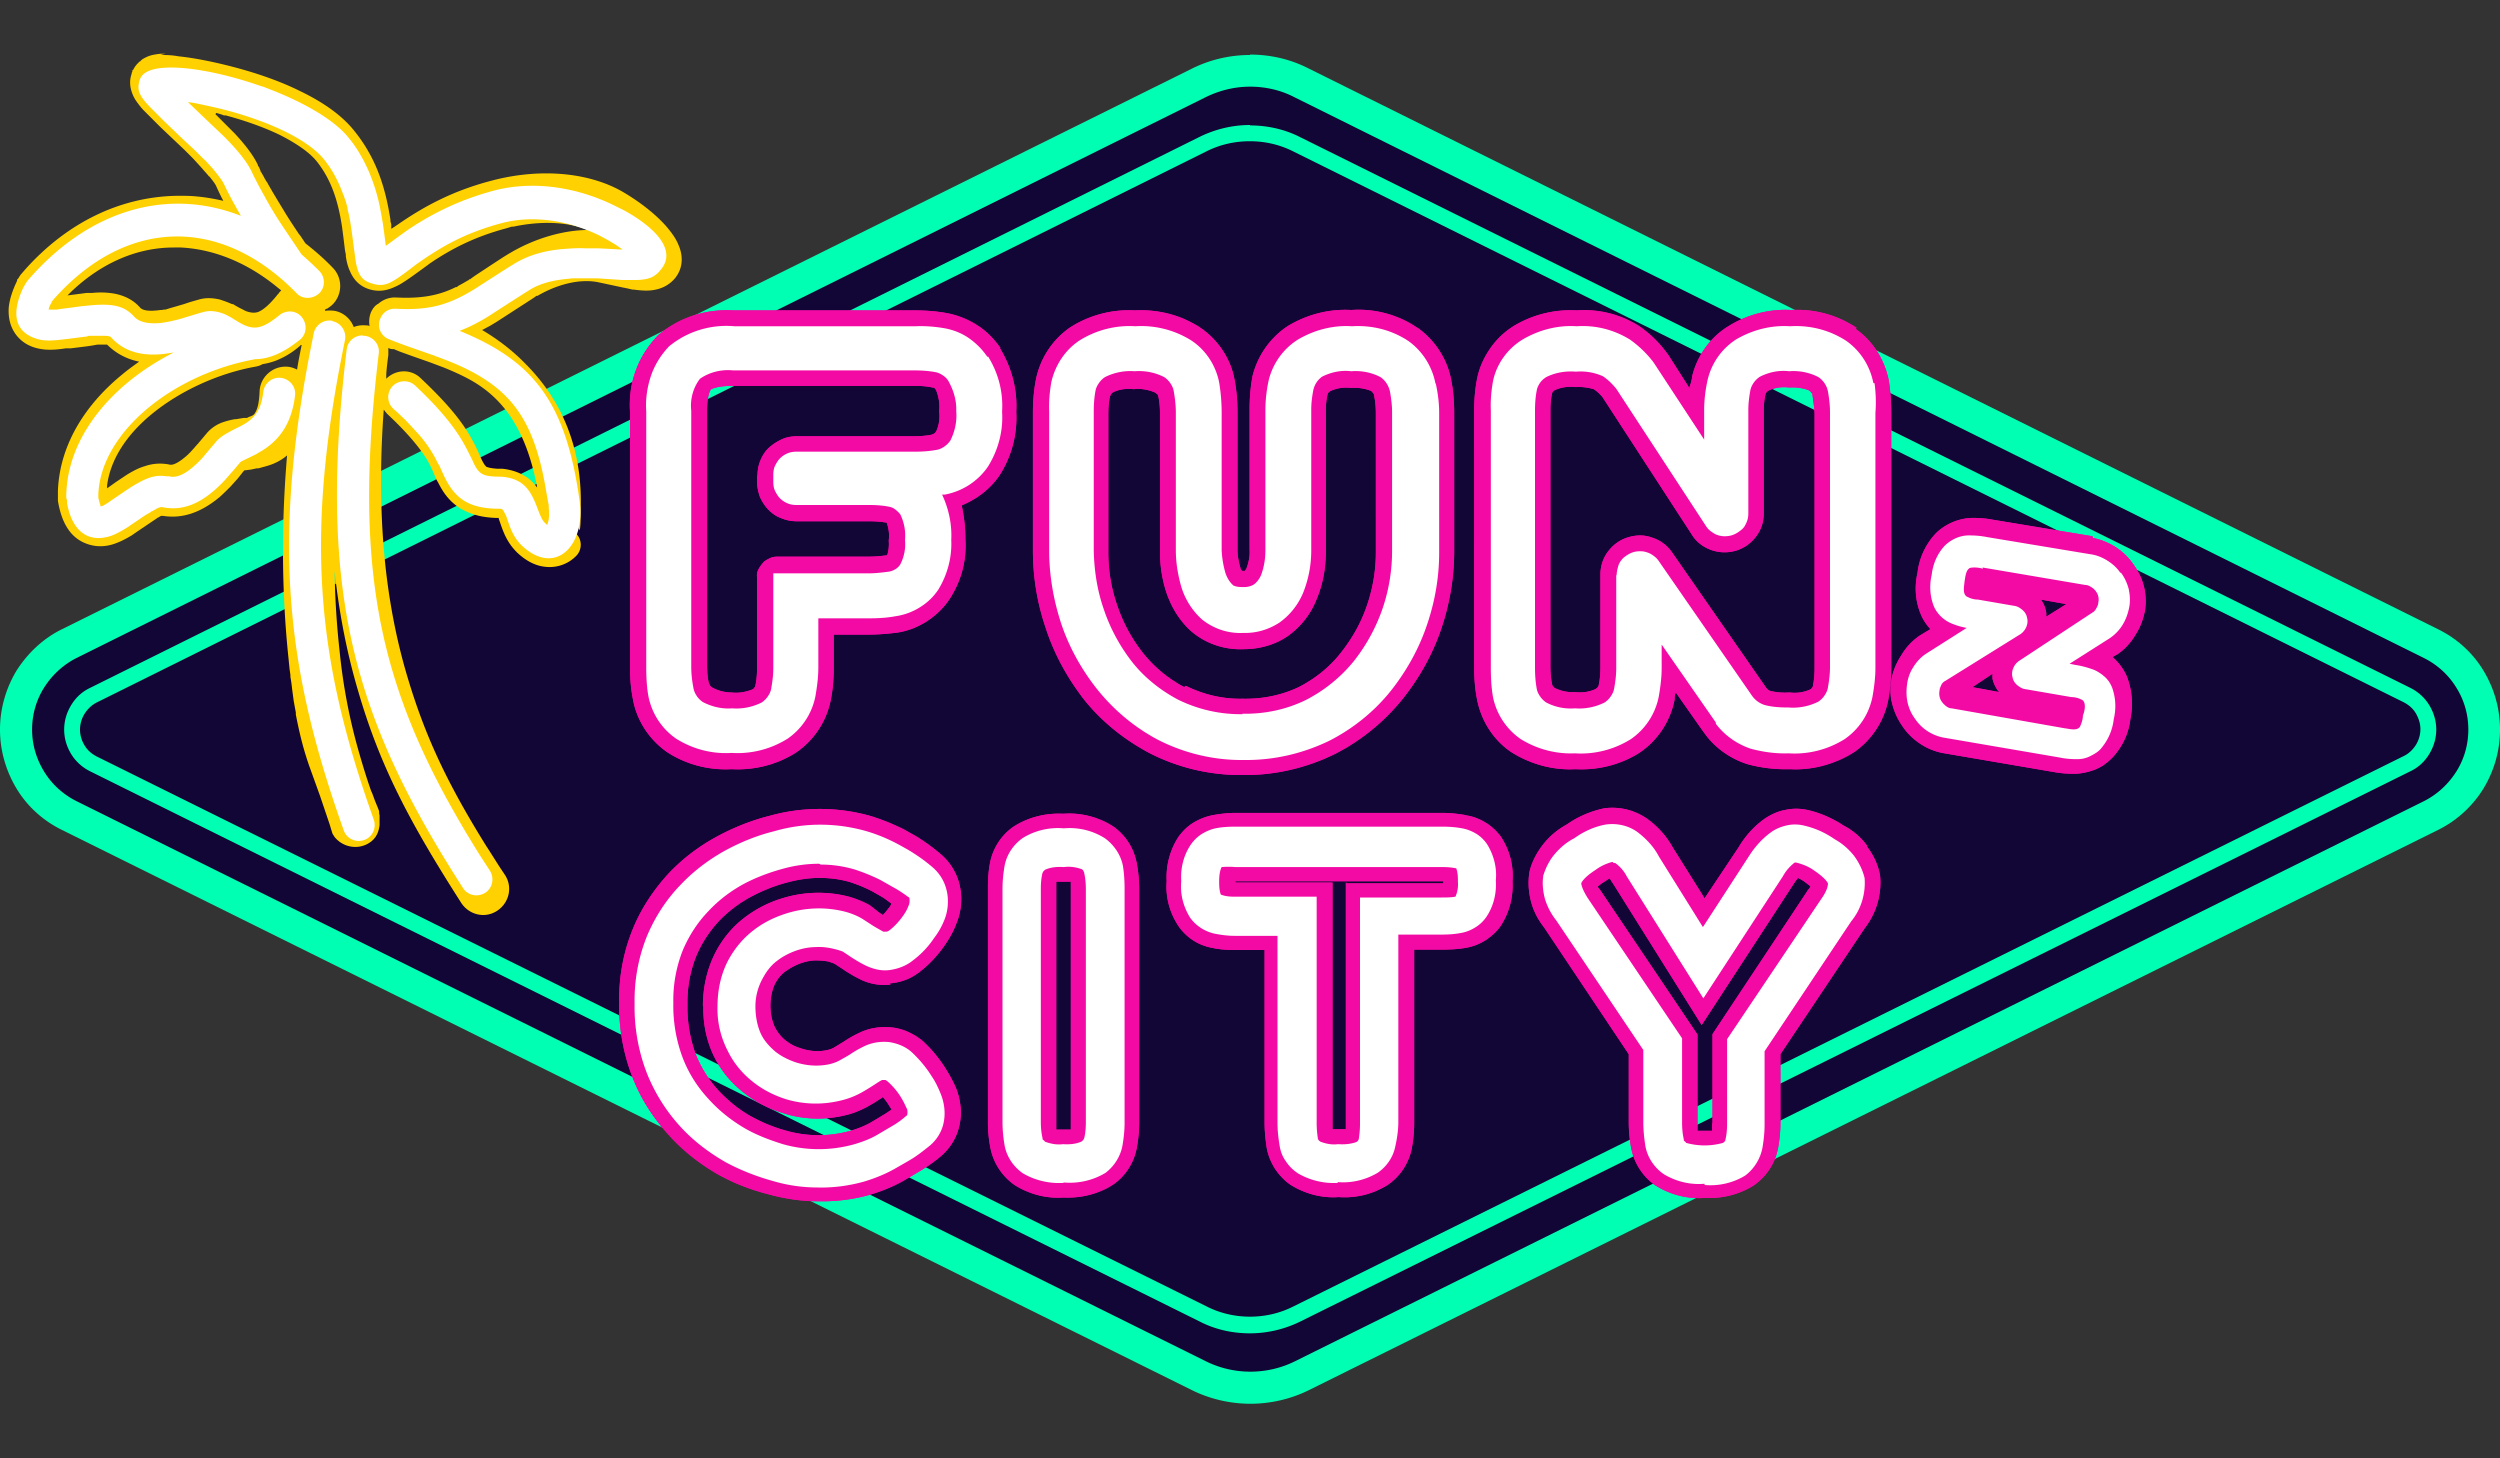 <?xml version="1.0" encoding="UTF-8"?> <svg xmlns="http://www.w3.org/2000/svg" viewBox="0 0 600 350"><rect x="0" y="0" width="600" height="350" fill="#333333" stroke="none"/><path d="m312.3 330.1 271.1-134.5c3.8-1.9 7.1-4.8 9.3-8.5 2.3-3.6 3.5-7.8 3.5-12.1s-1.2-8.5-3.5-12.1-5.5-6.6-9.3-8.5L312.3 19.9a27.47 27.47 0 0 0-24.6 0L16.6 154.4c-3.8 1.9-7.1 4.8-9.3 8.5-2.3 3.6-3.5 7.8-3.5 12.1s1.2 8.5 3.5 12.1 5.5 6.6 9.3 8.5l271.3 134.5c3.8 1.9 8 2.8 12.2 2.8s8.4-1 12.2-2.8z" fill="#110635"></path><path d="M300 13.2a31.3 31.3 0 0 0-14 3.3L14.9 151c-4.5 2.2-8.2 5.7-10.9 9.9-2.6 4.3-4 9.2-4 14.2s1.4 9.9 4 14.2 6.4 7.7 10.9 9.9l271.3 134.5c4.3 2.1 9.1 3.2 13.9 3.2s9.6-1.1 13.9-3.2l271.1-134.5c4.5-2.2 8.3-5.7 10.9-9.9 2.6-4.3 4-9.1 4-14.2s-1.4-9.9-4-14.2-6.4-7.7-10.9-9.9L314 16.4c-4.3-2.2-9.1-3.3-14-3.3zm0 7.6c3.7 0 7.3.8 10.6 2.5l271.1 134.6c3.2 1.6 5.9 4 7.8 7.1 1.9 3 2.9 6.5 2.9 10.1s-1 7.1-2.9 10.1-4.6 5.5-7.8 7.1L310.6 326.8c-3.3 1.6-6.9 2.4-10.5 2.4s-7.2-.8-10.5-2.4L18.4 192.3c-3.2-1.6-5.9-4-7.8-7.1s-2.9-6.5-2.9-10.1 1-7.1 2.9-10.1 4.6-5.5 7.8-7.1l271-134.6c3.3-1.6 6.9-2.5 10.6-2.5zm0 9.2c-4.2 0-8.3 1-12 2.8L21.6 165.1c-1.9.9-3.4 2.3-4.5 4.1s-1.7 3.8-1.7 5.9.6 4.1 1.7 5.9 2.7 3.2 4.5 4.1L288 317.2c3.7 1.9 7.8 2.8 12 2.8s8.3-1 12-2.8l266.5-132.1c1.9-.9 3.4-2.3 4.5-4.1s1.7-3.8 1.7-5.9-.6-4.1-1.7-5.9-2.7-3.2-4.5-4.1L312 32.9c-3.7-1.9-7.9-2.8-12-2.8zm0 3.9c3.6 0 7.1.8 10.3 2.4l266.5 132.2c1.2.6 2.3 1.5 3 2.7s1.1 2.5 1.1 3.8-.4 2.7-1.1 3.8-1.7 2.1-3 2.7L310.3 313.6c-3.2 1.6-6.7 2.4-10.3 2.4s-7.1-.8-10.3-2.4l-266.4-132c-1.2-.6-2.3-1.5-3-2.7-.7-1.1-1.1-2.5-1.1-3.8s.4-2.7 1.1-3.8 1.7-2.1 2.9-2.7L289.6 36.3c3.2-1.6 6.7-2.4 10.3-2.4z" fill="#00ffb2"></path><g fill="#f30aa4" fill-rule="evenodd"><use href="#a"></use><use href="#a"></use></g><path d="M196.3 285c-3.6 0-7.2-.5-10.6-1.5-4-1.1-7.9-2.6-11.6-4.6-4-2.3-7.7-5.1-10.8-8.5-3.4-3.7-6.1-8-8-12.7-2.1-5.4-3.1-11.1-3-16.8-.1-5.6.9-11.1 3-16.3 1.9-4.5 4.6-8.7 8-12.2 3.1-3.3 6.8-6.1 10.8-8.3 3.7-2 7.6-3.6 11.7-4.6 7.2-2.1 14.9-2.1 22.2 0 2.7.8 5.3 1.9 7.7 3.2 2 1.1 3.2 1.8 3.6 2.1 1.6 1 3.2 2.2 4.7 3.5 1.1 1 2 2.2 2.6 3.6s.9 2.9.9 4.4c0 1.6-.3 3.2-.9 4.6a17.55 17.55 0 0 1-2.4 4.2 21.84 21.84 0 0 1-5.1 5.4c-1.6 1.3-3.5 2-5.5 2.3s-4-.2-5.9-1.1c-1.2-.6-2.4-1.3-3.6-2.1l-1.8-1.2c-.7-.3-1.5-.5-2.3-.7-1.3-.3-2.8-.5-4.1-.4-1.6 0-3.2.3-4.7.8-1.7.6-3.3 1.4-4.7 2.5-1.5 1.1-2.6 2.6-3.5 4.3-1.1 2-1.7 4.3-1.7 6.6s.4 4.6 1.3 6.6c.8 1.7 2.1 3.1 3.5 4.3 1.4 1.1 3 1.9 4.7 2.5 2.7.9 5.6 1.1 8.3.5.8-.2 1.7-.5 2.4-.9.9-.5 1.8-1 2.6-1.5 1-.7 2.1-1.3 3.3-1.9 1.9-.9 3.9-1.2 6-1 2 .3 4 1.1 5.5 2.5 1.8 1.7 3.4 3.6 4.7 5.7.9 1.3 1.6 2.8 2.2 4.3s.9 3.1.9 4.6-.3 3-.9 4.3-1.5 2.5-2.7 3.5c-1.5 1.2-3 2.4-4.7 3.4l-3.3 1.9c-2.4 1.4-5.1 2.5-7.8 3.3-3.6 1-7.4 1.5-11.2 1.4zm.3-77.7c-2.9 0-5.8.4-8.7 1.2-3.3.9-6.5 2.1-9.5 3.7-3.1 1.7-6 3.9-8.4 6.5-2.6 2.7-4.6 5.8-6.1 9.3a32.49 32.49 0 0 0-2.3 12.7c-.1 4.5.7 9.1 2.3 13.3 1.4 3.6 3.5 6.9 6.1 9.7 2.5 2.8 5.4 5.1 8.6 7 2.9 1.7 6.1 2.9 9.3 3.9a31.42 31.42 0 0 0 17.2 0c2-.6 3.9-1.3 5.7-2.4l3.4-2c1.2-.7 2.3-1.5 3.3-2.4 0 0 .3 0 .3-.8s-.1-.8-.3-1.2c-.4-.9-.8-1.7-1.3-2.5-.8-1.3-1.8-2.5-3-3.6a3.04 3.04 0 0 0-.7-.5h-.8c-.6.3-1.2.7-1.8 1.1-1.1.7-2.2 1.4-3.3 2-1.5.8-3 1.4-4.7 1.8-4.4 1.1-9 1-13.3-.3-2.8-.9-5.4-2.2-7.7-4-2.6-2-4.7-4.5-6.1-7.3-1.8-3.4-2.7-7.1-2.6-10.9 0-3.7.7-7.4 2.4-10.8 1.5-2.9 3.6-5.5 6.2-7.5 2.3-1.8 4.9-3.1 7.7-4 4.6-1.5 9.6-1.7 14.3-.5 1.5.4 3 1 4.3 1.8l2.3 1.5c.8.5 1.7 1 2.6 1.5h.7c.4 0 .7-.3 1-.5a16.73 16.73 0 0 0 3.1-3.4c.5-.7.9-1.4 1.2-2.2.2-.4.3-.8.3-1.2 0-.7 0-.9-.3-1-1.2-.9-2.4-1.7-3.7-2.4l-3-1.7c-2-1-4-1.8-6.1-2.5-2.7-.8-5.4-1.2-8.2-1.2zm58.6 76.6c-3.4.2-6.8-.6-9.7-2.3-2.3-1.6-3.9-4-4.4-6.7-.3-1.8-.5-3.7-.5-5.6v-56c0-1.9.2-3.7.5-5.5.5-2.7 2.1-5.1 4.4-6.7 2.9-1.8 6.4-2.6 9.8-2.3 3.5-.3 6.9.5 9.9 2.4 2.2 1.6 3.8 4 4.3 6.6.3 1.9.4 3.7.4 5.6v56c0 1.9-.2 3.7-.5 5.5-.5 2.7-2 5-4.1 6.6-3 1.8-6.5 2.6-10 2.3zm.1-75.8c-1.5-.1-3 0-4.4.6-.6.4-.6.7-.7.8-.3 1.2-.4 2.5-.4 3.8v55.9c0 1.3.1 2.6.4 3.9 0 .2 0 .4.2.5s.3.3.4.4c1.3.5 2.8.8 4.3.6 1.5.1 3 0 4.4-.6.6-.4.6-.7.7-.8.3-1.2.4-2.5.4-3.8v-56c0-1.3-.1-2.6-.4-3.9 0-.2-.1-.3-.2-.5a.78.78 0 0 0-.4-.4c-1.4-.5-2.8-.7-4.3-.5zm65.8 75.8a17.1 17.1 0 0 1-9.6-2.3c-1.2-.8-2.1-1.7-2.9-2.9-.8-1.1-1.3-2.4-1.5-3.8-.3-1.8-.5-3.6-.5-5.4v-44.9h-10.3c-1.6 0-3.1-.2-4.7-.5-2.4-.5-4.6-1.9-6-3.9-1.6-2.6-2.4-5.6-2.1-8.7-.2-3 .5-6 2.1-8.5a9.58 9.58 0 0 1 2.6-2.7c1.1-.7 2.2-1.2 3.5-1.5 1.5-.3 3.1-.4 4.7-.4h49.8c1.6 0 3.1.1 4.7.4 1.2.2 2.4.7 3.4 1.3s1.9 1.5 2.6 2.5c1.6 2.6 2.4 5.6 2.1 8.7.2 3-.5 6-2.1 8.5-.7 1.1-1.6 2-2.7 2.7s-2.3 1.2-3.5 1.4c-1.5.3-3.1.4-4.7.4h-10.4v45c0 1.9-.3 3.9-.7 5.7-.5 2.7-2.1 5-4.3 6.5-2.9 1.7-6.3 2.5-9.6 2.2zm-24.6-75.8c-1.1-.1-2.2-.1-3.3 0 0 0-.6.9-.6 3.3 0 1.1 0 2.2.4 3.3 1 .4 2.1.5 3.2.5H316v54.3a24.33 24.33 0 0 0 .3 3.8s0 .3.6.7c1.3.5 2.8.8 4.2.6 1.5.1 3 0 4.4-.5.5-.3.5-.5.6-.7a23.08 23.08 0 0 0 .3-3.7v-54.3h19.7c1.1 0 2.1 0 3.2-.2.5-1.1.7-2.3.6-3.5 0-1.1 0-2.2-.4-3.3-1-.2-2-.3-3.1-.3h-49.8zm112.6 76c-3.4.3-6.8-.5-9.8-2.3-2.3-1.6-3.9-4-4.4-6.7-.3-1.9-.5-3.7-.5-5.7V252l-20.9-31.1c-1.2-1.5-2.1-3.2-2.7-5.1-.5-1.9-.7-3.8-.4-5.7.6-1.9 1.5-3.7 2.8-5.2s2.8-2.8 4.6-3.7c2.2-1.6 4.8-2.8 7.5-3.3 2.7-.4 5.5.2 7.7 1.8 2.1 1.6 3.9 3.5 5.1 5.8l10.6 17 11.1-17.1c1.4-2.2 3.2-4.2 5.3-5.7 1.1-.8 2.4-1.3 3.7-1.6a9 9 0 0 1 4 0c2.7.6 5.2 1.7 7.5 3.3 1.8 1 3.3 2.3 4.6 3.9 1.2 1.6 2.1 3.4 2.6 5.4.3 3.7-.8 7.5-3.2 10.4l-20.8 31.2v17.6c0 1.9-.2 3.7-.5 5.5a10.97 10.97 0 0 1-4.1 6.7c-2.9 1.8-6.4 2.6-9.8 2.3zm-22-77.2h-.3c-1.4.4-2.7 1-3.9 1.9-3.1 2-3.4 3.2-3.4 3.2s0 1.1 1.6 3.6l22.6 33.6v20.2c0 1.3.1 2.7.4 4 0 .2 0 .4.2.5s.3.3.4.4c2.9.8 5.9.8 8.8 0 .6-.4.6-.7.6-.8.3-1.2.4-2.5.4-3.8v-20.3l22.5-33.5c1.8-2.5 1.7-3.7 1.7-3.9 0 0-.4-1.1-3.2-3-1.2-.9-2.6-1.5-4.1-1.9-.1 0-.3-.1-.4-.1s-.3 0-.4.1c-1.1.9-2 1.9-2.7 3.2l-19.1 29.3-18.4-29.3c-.6-1.2-1.5-2.2-2.5-3-.2-.2-.4-.2-.7-.2z" fill="#fff"></path><g fill="#f30aa4" fill-rule="evenodd"><use href="#b"></use><use href="#b"></use></g><path d="M508.9 137.5c-.8-1.2-1.9-2.2-3.2-3s-2.6-1.3-4.1-1.5l-24.7-4.1c-1.5-.3-2.9-.4-4.4-.4-2.1 0-4.1.9-5.7 2.4-1.8 1.9-2.9 4.4-3.2 7.1-.6 2.6-.4 5.3.6 7.7.9 1.9 2.6 3.4 4.6 4.1 1 .4 2.1.7 3.2.9l-9.6 6.1c-1.3.8-2.4 2-3.2 3.3-.8 1.2-1.3 2.6-1.5 4.1s-.2 2.9.1 4.3a10.31 10.31 0 0 0 1.8 4c.8 1.2 1.9 2.3 3.2 3.1s2.7 1.3 4.1 1.5l27.4 4.7c1.4.3 2.8.4 4.2.4 1.1 0 2.1-.2 3.1-.7s1.9-1 2.6-1.8c1.7-2 2.8-4.4 3.1-7.1.6-2.5.5-5.1-.4-7.6-.4-1-1-1.9-1.8-2.6s-1.7-1.3-2.7-1.7c-1.4-.5-2.8-.9-4.2-1.1l-1.5-.3 9.6-6.1c1.2-.8 2.3-1.9 3.1-3.2s1.3-2.7 1.6-4.2.2-2.9-.1-4.4c-.4-1.5-1-2.8-1.9-4zm-33.1-1.3 24.7 4.2c.5 0 .9.2 1.4.5s.8.6 1.1 1 .5.8.6 1.3.1.9 0 1.4c0 .5-.3 1.1-.6 1.6-.2.3-.4.6-.8.8l-17.6 11.6c-.6.4-1.1 1-1.4 1.7s-.4 1.5-.2 2.2c.1.7.5 1.4 1.1 1.9s1.2.9 2 1l11 1.9c1 0 2 .3 2.8.8.8.8.4 2.7 0 3.6 0 .9-.3 1.8-.7 2.7-.7 1.1-2.6.5-3.6.4l-27.2-4.8c-.5 0-.9-.2-1.3-.5a4.74 4.74 0 0 1-1-1c-.3-.4-.5-.8-.6-1.3s-.1-1 0-1.5c0-.5.3-1 .5-1.5a2.36 2.36 0 0 1 .9-.8l18-11.2c.6-.4 1.1-1 1.4-1.7s.4-1.5.2-2.2c-.1-.7-.5-1.4-1.1-1.9s-1.2-.9-2-1l-8.7-1.5c-1 0-1.9-.3-2.8-.8-.9-.8-.5-2.4-.4-3.6.2-1.1.3-2.7 1.3-3.2 1-.2 2.1-.1 3.1.2zm-26.2-44.3c-.8-4.1-3.1-7.7-6.5-10.1-4-2.6-8.7-3.8-13.5-3.5-4.6-.3-9.1.9-13 3.2-3.5 2.3-5.9 5.8-6.8 9.8-.5 2.3-.8 4.7-.8 7.1v7.1l-11.8-18-.4-.6c-1.6-2.1-3.5-3.9-5.6-5.4-3.9-2.4-8.3-3.5-12.8-3.2-4.6-.3-9.1.9-13 3.2-1.8 1.1-3.4 2.6-4.6 4.3s-2.1 3.7-2.5 5.8c-.4 2.3-.6 4.6-.5 6.9v61.6c0 2.4.1 4.7.5 7.1a16.16 16.16 0 0 0 6.7 10.2c3.9 2.4 8.4 3.6 13 3.4 4.7.3 9.4-.9 13.4-3.4a16.16 16.16 0 0 0 6.7-10.2c.4-2.3.7-4.6.7-6.9v-5.6l13 18.7v.3c2.1 2.8 5.1 4.9 8.4 6 3 .8 6 1.2 9.1 1.1 4.7.3 9.4-.9 13.4-3.4a16.16 16.16 0 0 0 6.7-10.2c.4-2.3.7-4.6.7-6.9V99.1c.2-2.4.1-4.7-.2-7.1zm-61.7 46.2v22.2c0 1.6-.2 3.3-.5 4.9-.1.7-.4 1.3-.8 1.9s-.9 1.1-1.5 1.5c-2.2 1.1-4.7 1.6-7.1 1.4a12.64 12.64 0 0 1-6.9-1.4c-.6-.4-1.1-.9-1.5-1.5s-.7-1.2-.8-1.9c-.3-1.7-.4-3.3-.4-5V98.6c0-1.6.1-3.2.4-4.8.1-.7.4-1.3.8-1.9s.9-1 1.5-1.4c2.2-1.1 4.7-1.5 7.1-1.3a13.17 13.17 0 0 1 6.5 1.1c1.2.8 2.3 1.9 3.2 3l21.7 33.2c.5.7 1.2 1.2 1.9 1.6s1.6.6 2.4.6c.7 0 1.5-.1 2.2-.4s1.3-.7 1.9-1.2.9-1.1 1.2-1.8.4-1.4.4-2.2V98.4c0-1.6.2-3.2.5-4.8.3-1.3 1.2-2.5 2.3-3.2 2.2-1.1 4.6-1.6 7-1.3 2.4-.2 4.9.3 7 1.4 1.2.8 2 2 2.3 3.4.3 1.7.5 3.3.5 5v61.2c0 1.6-.2 3.3-.5 4.9-.1.7-.4 1.3-.8 1.9s-.9 1.1-1.5 1.5c-2.2 1.1-4.7 1.6-7.1 1.4-2 0-3.9-.1-5.8-.6-1.2-.4-2.2-1.1-3-2.2L398 134.5c-.5-.7-1.2-1.2-1.9-1.6-.8-.4-1.6-.6-2.4-.6s-1.5.1-2.2.4-1.3.7-1.9 1.2c-.5.5-1 1.2-1.2 1.9s-.4 1.5-.4 2.2zM344.5 92c-.8-4.1-3.1-7.7-6.4-10.1-4-2.7-8.8-3.9-13.6-3.6-4.6-.3-9.1.9-13 3.2-3.5 2.2-6 5.7-7 9.7-.5 2.3-.8 4.7-.8 7.1V132c0 2-.3 4-1 5.9-.4 1-1 1.8-1.8 2.4-.7.4-1.5.6-2.3.6-.9 0-1.8 0-2.6-.4-.9-.8-1.5-1.8-1.9-3-.5-1.7-.8-3.5-.9-5.4v-33c0-2.4-.2-4.9-.6-7.3-.8-4.1-3.2-7.8-6.7-10.1-4-2.5-8.7-3.7-13.4-3.4-4.7-.3-9.4.9-13.4 3.4-3.5 2.3-5.9 6-6.8 10.1-.4 2.4-.6 4.7-.5 7.1v33.2c0 5.9 1 11.7 2.8 17.3 1.9 5.8 4.9 11.2 8.7 16 4 5 9 9.2 14.7 12.2 6.3 3.2 13.4 4.9 20.5 4.8 7.1.1 14.1-1.5 20.5-4.6 5.7-2.9 10.8-7 14.8-12 3.8-4.8 6.8-10.2 8.7-15.9 1.9-5.6 2.9-11.4 2.9-17.3V99.1c0-2.4-.3-4.7-.8-7zm-46.2 79.4c-5.4.1-10.7-1.1-15.6-3.5-4.3-2.3-8.2-5.4-11.2-9.3-2.9-3.8-5.2-8.1-6.7-12.7-1.5-4.4-2.2-9.1-2.3-13.8V98.9c0-1.7.1-3.4.4-5 .1-.7.4-1.3.8-1.9s.9-1.1 1.5-1.5c2.2-1.1 4.7-1.6 7.1-1.4a13.34 13.34 0 0 1 7.1 1.4c.6.4 1.1.9 1.5 1.5s.7 1.2.8 1.9c.3 1.7.5 3.4.5 5.1v33.1c0 2.9.5 5.9 1.3 8.7.9 3 2.6 5.7 4.9 7.8 2.8 2.3 6.4 3.5 10 3.3 3.1.1 6.1-.8 8.7-2.5 2.5-1.8 4.4-4.2 5.6-7a27.26 27.26 0 0 0 2-10.2V98.3c0-1.6.2-3.1.5-4.7.3-1.3 1-2.4 2.1-3.2 2.2-1.1 4.6-1.6 7-1.3 2.4-.2 4.9.3 7 1.4 1.2.8 2 2.1 2.3 3.5.3 1.7.5 3.3.5 5v33.3a42.96 42.96 0 0 1-2.3 13.8 42.97 42.97 0 0 1-6.9 12.6c-3.1 3.8-6.9 6.9-11.3 9.2-4.8 2.4-10.1 3.5-15.5 3.4zM237 85.7c-1.2-1.8-2.7-3.3-4.4-4.5s-3.7-2-5.8-2.4c-2.3-.4-4.7-.6-7-.5h-43.5c-5.7-.5-11.3 1.2-15.7 4.8-2 2.1-3.5 4.5-4.4 7.2s-1.3 5.6-1.1 8.4v61.4c0 2.3.1 4.6.5 6.9.8 4.2 3.2 7.9 6.7 10.3 4 2.5 8.6 3.7 13.3 3.4 4.7.3 9.4-.9 13.4-3.4a16.16 16.16 0 0 0 6.7-10.2c.4-2.3.7-4.6.7-6.9v-11.8h12c2.2 0 4.4-.1 6.5-.5 2.1-.3 4-1 5.8-2.1s3.3-2.5 4.5-4.3c2.2-3.6 3.3-7.8 3.1-11.9.2-3.7-.6-7.5-2.2-10.9h.7c4.2-.8 7.9-3.2 10.3-6.7 2.5-4 3.7-8.6 3.4-13.2.3-4.7-.9-9.3-3.4-13.3zm-51.4 28.5v1.5c0 .7.1 1.5.4 2.1s.7 1.3 1.2 1.8 1.1.9 1.8 1.2 1.4.4 2.2.4h17.4c1.6 0 3.2.1 4.7.4.6.1 1.1.3 1.6.7s.9.8 1.2 1.2c.9 1.9 1.3 4 1.1 6.1.2 2-.2 4-1.1 5.8-.3.5-.7.9-1.2 1.2s-1 .5-1.6.6c-1.6.2-3.2.4-4.8.4h-22.9v22.6c0 1.7-.2 3.3-.5 5-.1.7-.4 1.3-.8 1.9s-.9 1.1-1.5 1.5c-2.2 1.1-4.7 1.6-7.1 1.4-2.4.2-4.9-.4-7-1.5-.6-.4-1.1-.9-1.5-1.5s-.7-1.3-.8-2c-.3-1.6-.5-3.3-.5-5V98.6c-.3-2.7.4-5.5 2.1-7.7 2.3-1.6 5.2-2.3 8-2h43.5c1.7 0 3.3.1 4.9.4.7.1 1.3.4 1.9.8s1.1.9 1.4 1.5c1.2 2.2 1.9 4.6 1.8 7.1.2 2.4-.3 4.8-1.4 7-.4.6-.9 1.1-1.5 1.5s-1.2.7-2 .8c-1.7.3-3.3.4-5 .4h-28.4c-.7 0-1.5.1-2.2.4s-1.3.7-1.8 1.2-.9 1.2-1.2 1.8-.4 1.4-.4 2.1z" fill="#fff"></path><path d="M38.5 13.2c1.2 0 2.7 0 4.2.3 4 .4 8.9 1.4 13.8 2.7 5.6 1.5 11 3.4 15.6 5.7 5.6 2.7 10.1 5.9 13 9.6 4.9 6.1 7.3 12.8 8.6 21.2v.4l.2.7v1.1c.1 0 1.7-1.1 1.7-1.1 6.8-4.7 13.7-8.2 22.6-10.5 11.5-3 23.4-2 31.7 3 4 2.4 7.5 5.2 9.9 7.9 1.3 1.5 2.4 3 3 4.5 1.2 2.7 1.2 5.7-.9 8.2-1.6 1.8-3.6 2.6-5.8 2.8-1.2.1-2.5 0-4-.2h-.3l-1.3-.3-1-.2-6.1-1.3c-4.3-.8-9.6.5-14.4 3.3h-.3c0 .1-1.1.8-1.1.8l-1.7 1.1-6.8 4.4-1.5.9-1.5.8-.4.2c3.4 2 7.1 4.7 10.4 8.1 8.4 8.4 13.3 19.4 13.3 33s-.8 2.7-1.8 3.3c0 1.3-.2 2.4-.5 3.5 0 .1.4.3.4.3.1 0 .3.2.4.3l.4.4c1.5 1.5 1.4 4-.1 5.4-2 2-4.8 2.9-7.6 2.5-2.4-.3-4.6-1.6-6.5-3.4-1.4-1.4-2.4-2.9-3.2-4.8l-.4-1-.8-2.3v-.2h-.7c-3-.1-5.5-.7-7.6-1.8l-.8-.4c-2.4-1.5-4-3.4-5.4-6.2l-.4-.7-.4-.9-.6-1.4c-.5-1.1-.9-1.9-1.5-2.9-1.8-2.8-4.6-6.2-9.3-10.6-.3-.3-.6-.7-.9-1.1-1.8 24.9.2 45.8 5.7 64.2 4.3 14.4 9.6 25.6 19 40.7l.4.6 2.6 4.1 1.4 2.1c1.9 2.9 1 6.7-1.9 8.6s-6.7 1-8.6-1.9C98.1 197 91.2 183.8 86 166c-2.7-9.1-4.6-18.7-5.7-29 .1 6.5.5 12.9 1.2 19.2.8 8.1 2.3 15.9 4.3 23.1 1.1 3.9 2.2 7.5 3.3 10.6l.2.4.7 1.9.7 1.7.3.8v.5l.1.5v2.3c-.2 1.8-.9 3.3-2.5 4.3-2.8 1.8-6.6 1-8.5-1.7 0-.1-.3-.5-.3-.5l-.7-2.3-2.3-6.8-2.7-7.5-.4-1.2c-1.1-3.4-1.9-6.7-2.7-10.8v-.5l-.5-2.7-.4-3c-.1-.9-.2-1.8-.4-2.8v-.5l-.2-1.4-.3-3c-1.6-15.5-1.7-31.9-.3-48.3-1.3 1.1-2.8 1.9-4.4 2.4-.3.1-.7.2-1 .3-.5.1-1 .3-1.5.4h-.4l-1.4.3-1.6.2-1.5 1.9-.9 1-.9 1c-.9.9-1.7 1.7-2.6 2.5-4.2 3.5-8.7 5.3-13.6 4.5H38.8c-.2 0-.5.2-.8.4h-.1l-.4.3-.9.6-3.7 2.5-1.3.9c-1.5.9-2.7 1.5-4.1 2-2 .7-4.1.8-6.1.2-4.4-1.3-6.6-5.1-7.5-10.5v-2.4c.4-10.5 6-20.2 15.4-27.9 1.3-1.1 2.7-2.1 4.1-3.1-2.9-.6-5.5-1.9-7.7-4.1h-2.3l-1.1.2-1.3.2-4 .5h-1.2c-1.9.3-3.4.4-4.9.3-2.3-.2-4.4-.9-6.1-2.5-2.1-2-2.9-4.7-2.7-7.6.2-2 .9-4.1 2-6.4v-.3c.1 0 .3-.3.3-.3l.5-.8 1.3-1.5c10.1-11.2 22.7-17.2 36-17.5h1.9c3.2 0 6.4.5 9.5 1.2-.7-1.3-1.2-2.4-1.7-3.5-.2-.5-.8-1.3-1.7-2.4h-.1c0-.1-1.1-1.3-1.1-1.3l-.6-.7-1-1.1-1.1-1.2-2-2-5.8-5.5-2-2-.9-.9-.9-.9c-.8-.8-1.4-1.6-1.9-2.3a8.42 8.42 0 0 1-1.1-2.1c-.5-1.4-.7-2.9-.1-4.6v-.2l.2-.4-.2-.2h.3c.4-.9 1-1.6 1.7-2.2h.1c0-.1.5-.5.5-.5.7-.4 1.3-.7 2-.9s1.5-.3 2.3-.4h1.2zm33.7 69.6-.2.2a19.54 19.54 0 0 1-5.4 3.4c-1.2.5-2.4.8-3.6 1-.5.3-1.1.5-1.7.6-8.9 1.6-18.1 5.8-24.9 11.4-6.2 5.1-9.9 11-10.7 17.1v.7l2.1-1.5 1.5-1 1.2-.8c1.5-.9 2.8-1.6 4.2-2 2-.7 4-.8 6-.4.7.2 1.9-.3 3.6-1.7 1-.8 1.8-1.7 3-3.1l.2-.2 2.1-2.5c1.1-1.3 2.5-2.2 4-2.7a19.07 19.07 0 0 1 2.8-.7h.3l1.8-.3h.8c.3-.2.6-.3.9-.4.5-.2.8-.4 1-.8.6-.9 1-2.5 1.1-5.1.1-3.4 3-6.1 6.4-6 .9 0 1.8.3 2.6.7.3-2 .7-3.9 1.1-5.9zm21 .7v1.7c-.2 1.5-.4 3.1-.5 4.6v1.1c-.1 0 0 0 0 0 2.3-2.3 6-2.4 8.3-.1 5.4 5.1 9 9.2 11.3 13 .7 1.1 1.2 2.1 1.8 3.2l.6 1.3.8 1.8.2.4c.5 1 .8 1.3 1 1.5.4.2 1.2.4 2.7.5h1.2c2.7.3 5 1.2 6.9 2.9.4.4.8.8 1.1 1.2l.3.4-.2-1.2c-2.3-10.9-6.3-17.6-12-22.1l-.8-.6c-2.6-1.9-5.5-3.3-9.4-4.9l-3.2-1.2-5.1-1.8-2.2-.8c-.3-.1-.7-.3-1-.4l-.4-.2c-.4 0-.8 0-1.2-.2zM51.7 27.4l.9.9 1.6 1.6 1.2 1.2.3.3.6.6c2.7 2.9 4.5 5.3 5.6 7.6v.2c.1 0 .4.6.4.6 0 .1.1.3.2.5v.2c.1 0 .9 1.5.9 1.5a9.13 9.13 0 0 0 .8 1.3l.2.4 1.1 1.9 1.2 2 2 3.3c1 1.6 2 3.1 3 4.6l.4.5 1 1.5.2.3c2.3 1.8 4.5 3.7 6.6 5.9 2.4 2.5 2.3 6.4-.1 8.8-.4.4-.9.7-1.3 1h-.2c0 .1-.3.2-.3.2v.3c.7-.1 1.5-.1 2.3 0 2.2.4 3.9 2 4.6 3.9.9-.4 2-.5 3-.4.3 0 .6 0 .8.2-.2-1.1-.1-2.4.4-3.5.4-.8.9-1.5 1.7-1.9a5.97 5.97 0 0 1 4.3-1.5c6.1.3 10.3-.5 14.3-2.5h.3c0-.1.3-.3.3-.3l1.1-.6 1.2-.7c.1 0 .3-.2.4-.3h.2c0-.1 1.5-1.1 1.5-1.1l4.1-2.7 2.3-1.5 1.3-.8.7-.4c5.5-3.2 12.1-5.2 18-5.3h.6-.3c-4.9-2-11.3-2.2-17.9-.8h-.4l-1.3.4c-7.1 1.9-12.7 4.6-18.3 8.4l-.4.3-1.5 1.1-2.5 1.8-1.3.9-1.1.7c-.8.5-1.5.8-2.2 1.1-1.7.7-3.4.9-5.3.4-2.5-.7-4-2.3-4.9-4.4-.5-1.1-.8-2.2-1-3.6v-.4l-.2-1-.4-3.3-.3-2.3c-1-6.6-2.7-11.5-6.1-15.8-1.7-2.1-4.7-4.2-8.8-6.3-3.7-1.8-8.2-3.4-13-4.7h-.5c0-.1-1.8-.6-1.8-.6zm-10 32c-8.8 0-17.4 3.7-24.7 10.7l-.3.3-.5.5 3.1-.4 1.5-.2h1.4c2-.2 3.7-.1 5.4.2 2.4.5 4.4 1.5 6 3.3.6.7 2.1 1 4.9.6.3 0 .5 0 .8-.1h.4l1.3-.4 1.4-.4 1.7-.5 1.5-.5 2.1-.6c1.7-.5 3.4-.4 5.1 0 .9.3 1.8.6 2.9 1.1h.3c0 .1 1.5.9 1.5.9l1 .5c.5.3.9.4 1.3.5.8.2 1.4.2 2.1 0 1.3-.5 2.9-1.9 4.8-4.3l.2-.2.2-.3.2-.2.2-.2-1-.8c-7.2-5.9-15.2-9.1-23.1-9.5h-1.7z" fill="#ffd100"></path><path d="M87.1 80.6h.5c2.1.3 3.6 2.2 3.3 4.3-6.6 54.5.8 82.8 24.3 120.4l2.4 3.7c1.1 1.8.6 4.2-1.2 5.3s-4.2.6-5.3-1.2c-26.3-40.9-34.9-71-27.9-129.2.2-2 1.9-3.4 3.8-3.4zm-7.3-3.5c2.1.4 3.4 2.5 3 4.5-9.6 46.6-7.1 75.8 6.9 115.1.7 2-.3 4.2-2.3 4.9s-4.2-.3-4.9-2.3C68 158.7 65.4 128.1 75.3 80c.4-2.1 2.5-3.4 4.5-3zM62.9 20.7l2.3.9c7.9 3.1 15.1 7.2 18.5 11.5 2 2.4 3.5 5.1 4.8 8 1.3 3.1 2.3 6.3 2.9 9.8.2.9.3 1.8.5 2.8l.3 2.2.4 3.1 3-2.2 1.4-1c1.8-1.3 3.6-2.4 5.5-3.5 4.9-2.8 10.2-5 16.2-6.6 9.4-2.4 19.7-.8 28.7 3.6l.8.4 1.6.8c7.8 4.3 12.6 9.7 8.8 14.2l-.5.6c-1.3 1.3-2.5 1.8-5.3 1.9h-3.4l-6-.4H138.1c-.5 0-1 0-1.6.1-3.7.3-6.7 1.1-9.1 2.5l-1.6 1-3.6 2.3-4.8 3.1c-2.4 1.5-4.7 2.7-7.1 3.6 17.6 7.2 25.5 16.9 28.8 40.8 1.5 11-6 18.2-13.9 10.7-1.3-1.3-2.1-2.6-2.9-4.7l-.8-2.3a.76.76 0 0 0-.2-.4l-.3-.6c-.3-.7-.6-.8-1.1-.8-6.9 0-10.4-2.1-13-7.2l-.4-.8-.9-2c-.1-.3-.2-.5-.4-.7l-.7-1.4a30.75 30.75 0 0 0-4.5-6.3l-1.3-1.4-1.5-1.6-1.8-1.7c-.3-.3-.7-.6-1-.9a3.81 3.81 0 0 1-.2-5.4c1.4-1.5 3.9-1.6 5.4-.2 4.7 4.4 8 8.2 10.2 11.5.9 1.3 1.6 2.6 2.3 3.9l.7 1.4.5 1 .5 1.1c1.3 2.5 2.2 3 6.5 3 4.8.4 6.8 2.6 8.5 7.1l.7 1.8.4.9c.3.6.5.9.8 1.2l.4.4.3.2v-.3c.3-.7.5-2 .3-3.7v-.7l-.5-2.7c-2.9-18.2-8.7-25.6-22.2-31.4l-2-.8-2.1-.8c-.4-.1-.7-.3-1.1-.4l-6-2.1-2.7-1-1.8-.7c-2-.8-2.9-3.1-2-5 .6-1.5 2.1-2.4 3.6-2.3h.2c7.5.4 12-.8 17.4-3.9l1.2-.7 7-4.5 2.4-1.5c.2-.1.3-.2.5-.3 3.5-2.1 7.6-3.2 12.4-3.5 1.5-.1 2.9-.2 4.6-.1h3.1l5.7.3-.4-.3c-1.1-.8-2.4-1.6-3.9-2.4l-1.1-.6c-7.5-3.7-16-5-23.4-3.1-5.3 1.4-10 3.3-14.3 5.8-1.7 1-3.3 2-4.9 3.1l-1.3.9-2.5 1.9c-3.9 2.9-5.4 3.7-8.1 2.9-2.6-.7-3.5-2-4.1-5.2l-.2-1.4-.8-6-.4-2.6-.3-1.5-.3-1.3c0-.2 0-.4-.1-.6l-.3-1.1-.4-1.1c0-.2-.1-.4-.2-.5l-.4-1.1-.5-1.2a27.51 27.51 0 0 0-3.7-6.2c-3.7-4.6-12.5-8.9-23.3-11.8-2.7-.7-5.5-1.3-8-1.8l-1.4-.2 4.6 4.4 2.1 2 1.9 1.8c3.2 3.2 5.3 5.8 6.5 8.1l.3.6c.4.9 1 2 1.6 3.2l1.1 2c.2.3.4.7.6 1.1l1.2 2.1.6 1c.9 1.5 1.9 3 2.9 4.5l3.5 5.2c.1.2.3.4.4.6 1.4 1.2 2.8 2.5 4.2 3.9 1.5 1.5 1.5 4 0 5.4s-4 1.5-5.4 0C53 51.7 30.3 52.3 13 71.7l-.6.7v.2c-.4.6-.6 1.1-.7 1.5v.2h1.9l1.3-.2 1.6-.2 3-.4 2-.2c5.3-.5 8.3 0 10.7 2.7 1.2 1.3 3.3 1.8 6.5 1.5 1.4-.2 2.9-.5 4.7-1l1.3-.4 3.3-1 .8-.2c1-.3 2-.3 3.1-.1 1 .2 2 .5 3 1.1l.4.2 1.8 1.1c3.5 2.1 5.5 2.1 10-1.6 1.7-1.3 4.1-1.1 5.4.6s1.1 4.1-.6 5.4c-3.9 3.1-7.2 4.5-10.4 4.6h-.2c-19.9 3.6-37.1 17.6-37.7 32.4v.9c.2.7.3 1.3.5 1.7v.3h.2c.3 0 .5-.2.9-.4l.8-.5 1-.7 2.8-1.9c4.3-2.9 7-4.2 10-3.7h.7c2.1.6 4.6-.8 7.7-4 .4-.4.8-.9 1.2-1.4l2.3-2.7c.8-1 1.8-1.7 3.1-2.4l.9-.5 1.4-.7c.6-.3 1-.5 1.5-.8 2.7-1.6 4.1-3.6 4.6-7.8.3-2.1 2.2-3.6 4.3-3.3s3.6 2.2 3.3 4.3c-.8 6.6-3.7 10.7-8.3 13.4-.4.2-.8.5-1.2.7l-2.7 1.3-.6.3-.3.2-1.6 1.9-2.2 2.5c-4.7 5-9.5 7.6-15 6.4-.2 0-.7 0-1.5.5l-.9.5c-.2 0-.3.2-.5.3l-1.2.7-3.1 2.1c-.3.2-.5.3-.7.5l-1.3.8c-2.2 1.3-3.5 1.8-5.3 2-4.5.4-7.3-2.8-8.3-8.3v-.8c-.1 0-.2-.6-.2-.6 0-14.3 10.8-27.2 25.8-34.8l-2 .3c-5.4.7-9.9-.4-13.1-4-.2-.2-.7-.3-1.7-.3h-3.6c-.3.1-.5.2-.8.2l-3.9.5-1.7.2c-3.4.4-5 .3-7-.5-4.6-1.9-5-6.3-2.3-12l.4-.7.5-.8c14.7-17.2 33.7-22.6 51.3-15.7l-.9-1.6c-1.3-2.3-2.3-4.2-3.1-5.9-.4-.9-1.4-2.2-2.8-3.9l-1.2-1.3c-.4-.5-.9-.9-1.4-1.4l-1.6-1.6-2.7-2.5-4.6-4.4-1.6-1.6-1.7-1.7c-2.8-2.9-3.5-4.3-2.6-6.9 1.7-4.8 16.3-2.9 29.7 1.9h-.1z" fill="#fff"></path><defs><path id="a" d="M448 203.1c1.6 2 2.7 4.4 3.2 6.9.5 4.6-.9 9.2-3.7 12.8L427.3 253v16.5c0 2.1-.2 4.1-.6 6.2-.7 3.6-2.8 6.7-5.8 8.8-3.5 2.2-7.6 3.2-11.8 3-4.2.3-8.3-.8-11.8-3-3-2.1-5.1-5.3-5.8-8.9a33.6 33.6 0 0 1-.6-6.3V253l-20.3-30.4c-1.5-1.9-2.6-4-3.2-6.4s-.7-4.8-.3-7.1c.6-2.4 1.8-4.6 3.3-6.5a18.25 18.25 0 0 1 5.6-4.7c2.7-1.9 5.7-3.2 9-3.9 3.6-.5 7.3.4 10.3 2.5 2.5 1.8 4.6 4.1 6.1 6.8l7.7 12.3 8.2-12.3c1.6-2.7 3.7-5 6.2-6.8 1.5-1 3.2-1.8 4.9-2.1a12.3 12.3 0 0 1 5.4 0c3.1.7 6 2 8.6 3.7 2.3 1.2 4.3 2.9 5.8 5zm-37 66.5v-21.4l22.8-34.4c0-.1.2-.3.3-.4.2-.3.4-.5.4-.7l-1.3-1c-.5-.4-1.1-.7-1.7-1-.2.3-.6.8-1 1.4L408.4 246l-21.3-34c-.3-.4-.5-.8-.8-1.2-.5.3-.9.6-1.4.9s-1 .7-1.5 1.1l.7.9 23.3 34.6v23.1h3.5v-1.7zm-197.3-33.3c-2.7.3-5.3-.2-7.7-1.5-1.4-.7-2.7-1.5-4-2.4l-1.7-1.1c-.4-.2-.9-.3-1.3-.5-1-.2-2.1-.3-3.2-.3-1.3 0-2.5.3-3.7.7-1.3.5-2.6 1.2-3.7 2s-1.9 1.9-2.5 3.1c-.7 1.6-1 3.3-1 5.1 0 1.7.3 3.4 1 5 .6 1.2 1.4 2.3 2.5 3.2s2.4 1.6 3.8 2c2.1.7 4.3.9 6.4.4.5-.1 1.1-.3 1.6-.6l2.3-1.4c1.2-.8 2.4-1.5 3.7-2.1 2.4-1.2 5.2-1.6 7.9-1.3s5.2 1.5 7.3 3.2c2.1 1.9 4 4.2 5.5 6.6 1 1.6 1.9 3.2 2.6 4.9.7 1.8 1.1 3.8 1.1 5.7a13.88 13.88 0 0 1-1.2 5.7 13.47 13.47 0 0 1-3.5 4.7c-1.6 1.4-3.4 2.6-5.2 3.7l-3.2 1.9c-2.7 1.6-5.6 2.8-8.6 3.7-4.1 1.2-8.4 1.7-12.7 1.6-3.9 0-7.8-.6-11.5-1.6-4.4-1.1-8.6-2.7-12.5-4.9-4.3-2.5-8.3-5.6-11.6-9.3-3.7-4-6.7-8.6-8.7-13.7-2.3-5.8-3.4-12-3.3-18.2-.1-6.1 1-12.1 3.3-17.7 2-4.9 5-9.4 8.6-13.3 3.4-3.6 7.4-6.6 11.7-8.9 3.9-2.1 8.1-3.8 12.5-4.9 7.9-2.2 16.2-2.2 24.1 0 2.9.9 5.7 2 8.4 3.4 2.1 1.2 3.4 1.9 3.9 2.3 1.7 1.1 3.4 2.4 4.9 3.7s2.7 3 3.5 4.8 1.2 3.8 1.2 5.8a15.18 15.18 0 0 1-1.2 5.9c-.7 1.9-1.7 3.6-2.8 5.2-1.6 2.3-3.5 4.4-5.8 6.2-2.1 1.7-4.6 2.7-7.3 2.9zm-45 5.1c0-4.3.9-8.5 2.8-12.4 1.7-3.4 4.1-6.4 7.1-8.7 2.6-2 5.6-3.6 8.8-4.6 5.3-1.7 10.9-1.9 16.3-.5 1.8.5 3.5 1.2 5.1 2.1l2.3 1.8.8.5c.6-.6 1.1-1.3 1.6-1.9l.5-.8-1.9-1.4-2.8-1.6c-1.7-.9-3.5-1.6-5.3-2.2-2.4-.7-4.8-1-7.3-1-2.6 0-5.2.4-7.8 1.1-3.1.8-6 2-8.8 3.5s-5.4 3.5-7.6 5.8c-2.3 2.5-4.2 5.4-5.5 8.6-1.4 3.6-2.1 7.5-2 11.4-.1 4.1.6 8.2 2 12 1.3 3.2 3.1 6.1 5.5 8.7 2.3 2.4 4.8 4.5 7.7 6.1 2.7 1.5 5.6 2.7 8.6 3.5 5 1.4 10.3 1.4 15.3 0 1.7-.5 3.3-1.1 4.9-2l3.5-2.1 1.5-1-.7-1.1c-.4-.7-.9-1.3-1.4-1.9-1.3.9-2.5 1.6-3.7 2.3-1.7.9-3.6 1.7-5.5 2.1-5 1.2-10.3 1-15.2-.7-3.2-1-6.2-2.6-8.8-4.6-3-2.3-5.4-5.1-7.1-8.4-2-3.9-2.9-8.2-2.8-12.6zm86.6-46.1c4.2-.3 8.3.8 11.8 3 3 2.1 5 5.2 5.7 8.8a33.6 33.6 0 0 1 .6 6.3v56c0 2.1-.2 4.1-.6 6.2-.7 3.6-2.8 6.8-5.8 8.8-3.5 2.2-7.6 3.2-11.8 3-4.1.3-8.2-.8-11.7-3-3-2.1-5.1-5.3-5.8-8.9-.4-2-.6-4.1-.6-6.2v-56c0-2.1.1-4.1.5-6.2.7-3.6 2.8-6.8 5.8-8.8 3.5-2.2 7.6-3.2 11.8-3zm-1.8 74v1.8h3.5v-59.5h-3.5v57.7zm98.1-73.7c-1.8-.3-3.6-.5-5.4-.5h-49.7c-1.7 0-3.5.2-5.2.5a13.98 13.98 0 0 0-4.8 1.8c-1.5.9-2.7 2.1-3.7 3.5-2 3.1-3 6.8-2.8 10.6-.3 3.8.7 7.5 2.8 10.7 1.9 2.8 4.8 4.7 8.2 5.3 1.8.4 3.6.5 5.5.5h7v41.4c0 2 .2 4 .5 6 .3 1.8 1 3.5 2 5.1 1 1.5 2.3 2.9 3.8 3.9 3.4 2.1 7.4 3.2 11.5 2.9a19.32 19.32 0 0 0 11.7-2.9c3-2 5.1-5.2 5.8-8.7.4-2 .6-4.1.6-6.1v-41.7h6.9c1.8 0 3.6-.1 5.4-.4 1.7-.3 3.4-.9 4.9-1.9s2.8-2.2 3.7-3.6c2-3.2 2.9-6.8 2.7-10.5.3-3.8-.7-7.5-2.8-10.7-2-2.7-5-4.6-8.3-5.1zM323 211.8V271h-3.2v-59.2h-23.3v-.3h49.9v.5h-23.3v-.2h-.1z"></path><path id="b" d="M240.1 83.5c-1.5-2.1-3.3-4-5.5-5.4s-4.6-2.4-7.1-2.9c-2.6-.5-5.2-.7-7.8-.7H176c-6.6-.4-13.1 1.7-18.1 6-2.3 2.4-4.2 5.3-5.3 8.4-1.2 3.2-1.6 6.5-1.4 9.9v61.4c0 2.5.2 5.1.7 7.6.9 5.1 3.9 9.7 8.2 12.7 4.6 3 10 4.4 15.5 4.1 5.5.3 11-1.1 15.6-4.1 4.3-3 7.2-7.5 8.2-12.6.5-2.5.7-5.1.7-7.6v-8h8.3c2.4 0 4.8-.2 7.1-.5 2.5-.4 5-1.4 7.1-2.8s4-3.2 5.4-5.4c2.7-4.2 4-9.1 3.7-14a38.37 38.37 0 0 0-.9-8.3c3.6-1.5 6.8-3.9 9-7.1 3-4.6 4.4-10 4.1-15.4.3-5.3-1.1-10.6-3.9-15.2zm-58.4 30.7v1.5c0 1.2.3 2.5.7 3.6.5 1.1 1.2 2.2 2.1 3.1s1.9 1.6 3.1 2c1.2.5 2.4.7 3.6.7h17.4a26.93 26.93 0 0 1 4 .3h.2c.5 1.4.7 2.9.5 4.3.1 1.2 0 2.5-.4 3.6h-.3a31.08 31.08 0 0 1-4.3.3h-21.7c-.7 0-1.3.1-1.9.4s-1.2.6-1.6 1.1-.8 1-1.1 1.6-.4 1.3-.3 1.9v21.6c0 1.5-.1 2.9-.4 4.3 0 .2-.1.4-.3.6-.1.2-.3.3-.5.4-1.6.6-3.2.9-4.9.7-1.6 0-3.2-.4-4.7-1.2-.2-.1-.4-.3-.5-.5l-.3-.6c-.3-1.4-.4-2.9-.4-4.3V98.5c0-4 .9-5 .9-5s1.1-.9 5.4-.9h43.5c1.5 0 2.9.1 4.3.4.3 0 .5 0 .9.7.6 1.6.9 3.3.7 5 .2 1.6 0 3.3-.7 4.8-.1.2-.3.4-.4.5l-.6.3c-1.4.3-2.9.4-4.3.4h-28.1c-1.2 0-2.5.2-3.6.7s-2.2 1.2-3.1 2-1.6 1.9-2.1 3.1-.7 2.4-.7 3.6zm158.7-35.4c4.1 3 7 7.5 7.9 12.5.5 2.5.7 5.1.7 7.8v33.3c0 6.3-1.1 12.6-3.1 18.5-2.1 6.2-5.3 11.9-9.4 17a50.37 50.37 0 0 1-16 13c-6.9 3.4-14.5 5.2-22.2 5.1a47.8 47.8 0 0 1-22.3-5.2c-6.1-3.2-11.6-7.6-15.9-13-4-5.2-7.2-11-9.2-17.3-2-5.9-3-12.1-3-18.3V99c0-2.6.2-5.2.7-7.8 1-5.1 3.9-9.6 8.2-12.6a26.18 26.18 0 0 1 15.6-4.1c5.5-.3 11 1.1 15.6 4.1 4.3 2.9 7.4 7.5 8.3 12.6.5 2.6.7 5.2.7 7.9V132c0 1.5.3 2.9.7 4.3 0 .3.2.5.4.7h.7c.1-.2.3-.4.4-.7.5-1.4.8-2.8.7-4.3V98.3c0-2.7.2-5.3.7-8 1.2-4.9 4.2-9.2 8.4-12 4.6-2.8 9.9-4.2 15.3-3.9a25.07 25.07 0 0 1 15.9 4.3zm-55.8 85.8c4.2 2.1 8.9 3.2 13.6 3.1 4.7.1 9.3-.8 13.5-2.8 3.9-2 7.3-4.7 10-8.1 2.8-3.5 5-7.4 6.4-11.6 1.4-4.1 2.1-8.3 2.1-12.6V99.3c0-1.5-.1-2.9-.4-4.3 0-.3-.1-.5-.3-.7-.1-.2-.3-.4-.5-.5-1.5-.6-3.1-.8-4.7-.7-1.7-.2-3.3 0-4.9.7-.8.4-.8.9-.8.9-.3 1.3-.4 2.5-.4 3.9v33.7c0 4-.7 8-2.3 11.7-1.4 3.5-3.8 6.5-6.9 8.7-3.1 2.1-6.8 3.1-10.5 3.1-4.6.2-9.1-1.3-12.6-4.3-2.8-2.5-4.8-5.8-6-9.4-1-3.1-1.5-6.3-1.5-9.6V99.4c0-1.5-.1-2.9-.4-4.3 0-.2-.2-.5-.4-.6-.2-.2-.4-.3-.6-.4-1.6-.6-3.2-.9-4.9-.7-1.7-.2-3.3 0-4.9.7-.2.1-.4.3-.5.4l-.3.6c-.3 1.4-.4 2.9-.4 4.3v33.2c0 4.3.7 8.6 2.1 12.6 1.4 4.2 3.5 8.1 6.2 11.5a31.28 31.28 0 0 0 9.9 8.2zm160.7-85.7c4.2 2.9 7 7.4 8 12.4.4 2.5.6 5.1.6 7.8v61.2c0 2.6-.3 5.1-.7 7.6-1 5.1-3.9 9.6-8.2 12.6-4.6 2.9-10 4.4-15.4 4.1-3.5.1-6.9-.3-10.2-1.2-4.1-1.3-7.8-3.9-10.3-7.4l-.3-.4-6.6-9.4c-.3.6-.3 1.2-.3 1.7-1 5.1-3.9 9.6-8.2 12.6-4.6 3-10.1 4.4-15.6 4.1-5.4.3-10.8-1.2-15.4-4.1-4.3-2.9-7.2-7.5-8.2-12.6-.5-2.5-.7-5.1-.7-7.8V98.5c0-2.5.2-5.1.7-7.6.5-2.6 1.6-5 3.1-7.2s3.4-4 5.6-5.4a26.35 26.35 0 0 1 15.2-3.8c5.2-.4 10.4.9 14.9 3.7 2.5 1.7 4.7 3.8 6.5 6.2l.6.8 5.1 8c0-.4.1-.8.3-1.2.1-.5.3-1.1.3-1.6 1.2-5 4.3-9.4 8.7-12.1 4.5-2.8 9.8-4.2 15.1-3.9 5.6-.3 11.1 1.2 15.7 4.3zm-10.2 85.7c.3-1.4.4-2.9.4-4.3V99.1c-.1-1.5-.3-2.9-.5-4.3 0-.2-.1-.4-.3-.6-.1-.2-.3-.3-.5-.5-1.5-.6-3.2-.8-4.8-.7-1.7-.2-3.3 0-4.9.7-.8.5-.8 1-.8 1-.3 1.3-.4 2.6-.4 3.9v24.6c0 2-.6 3.9-1.8 5.5s-2.8 2.8-4.7 3.4a9.57 9.57 0 0 1-5.8 0c-1.9-.6-3.6-1.8-4.7-3.4l-21.7-33.4c-.6-.7-1.3-1.4-2.1-1.9-1.4-.4-2.9-.6-4.3-.5-1.7-.2-3.4 0-5 .7-.7.4-.7.8-.7.8-.3 1.3-.4 2.7-.4 4v61.5c0 1.5.1 2.9.4 4.3 0 .2.1.4.3.6.1.2.3.3.5.4 1.5.7 3.1 1 4.7.9 1.7.2 3.3 0 4.9-.7.8-.5.8-1 .8-1 .3-1.4.4-2.9.4-4.3v-22.2c0-2 .6-3.9 1.8-5.5s2.8-2.8 4.7-3.4 3.9-.7 5.8 0c1.9.6 3.5 1.7 4.7 3.3l22.8 32.8c.2.3.6.6.9.7 1.5.4 3.1.5 4.7.4 1.7.2 3.3 0 4.9-.7.2-.1.4-.3.5-.4l.3-.6zm67.2-35.5c3.9.8 7.4 3 9.6 6.2 1.2 1.6 2.1 3.4 2.6 5.3a14.71 14.71 0 0 1 .3 5.9c-.4 2-1.1 4-2.2 5.7-1.1 1.9-2.6 3.6-4.4 4.8l-1.2.7a12.97 12.97 0 0 1 3.5 4.8c1.2 3.2 1.5 6.7.8 10-.4 3.5-1.9 6.7-4.3 9.3-1.2 1.2-2.6 2.3-4.2 2.9s-3.3 1-5 1c-1.6 0-3.2-.1-4.8-.4l-26.3-4.5c-2-.3-4-1.1-5.7-2.2s-3.2-2.5-4.4-4.3c-1.2-1.7-2-3.5-2.5-5.5s-.5-4-.1-6 1.2-3.8 2.3-5.5a14.77 14.77 0 0 1 4.5-4.8l2.5-1.5c-.8-.9-1.6-2-2.1-3.1-1.5-3.3-1.8-6.9-1-10.4.4-3.6 2-7 4.5-9.6a13.11 13.11 0 0 1 8.6-3.6c1.6 0 3.2.1 4.8.4l24.1 4zm-29 35.8 6.5 1.2c-.8-.9-1.3-2-1.6-3.2v-1.2l-4.8 3.2zM496 145l-6.2-1.1c.7.9 1.1 2 1.3 3.2v.9l4.8-3z"></path></defs></svg> 